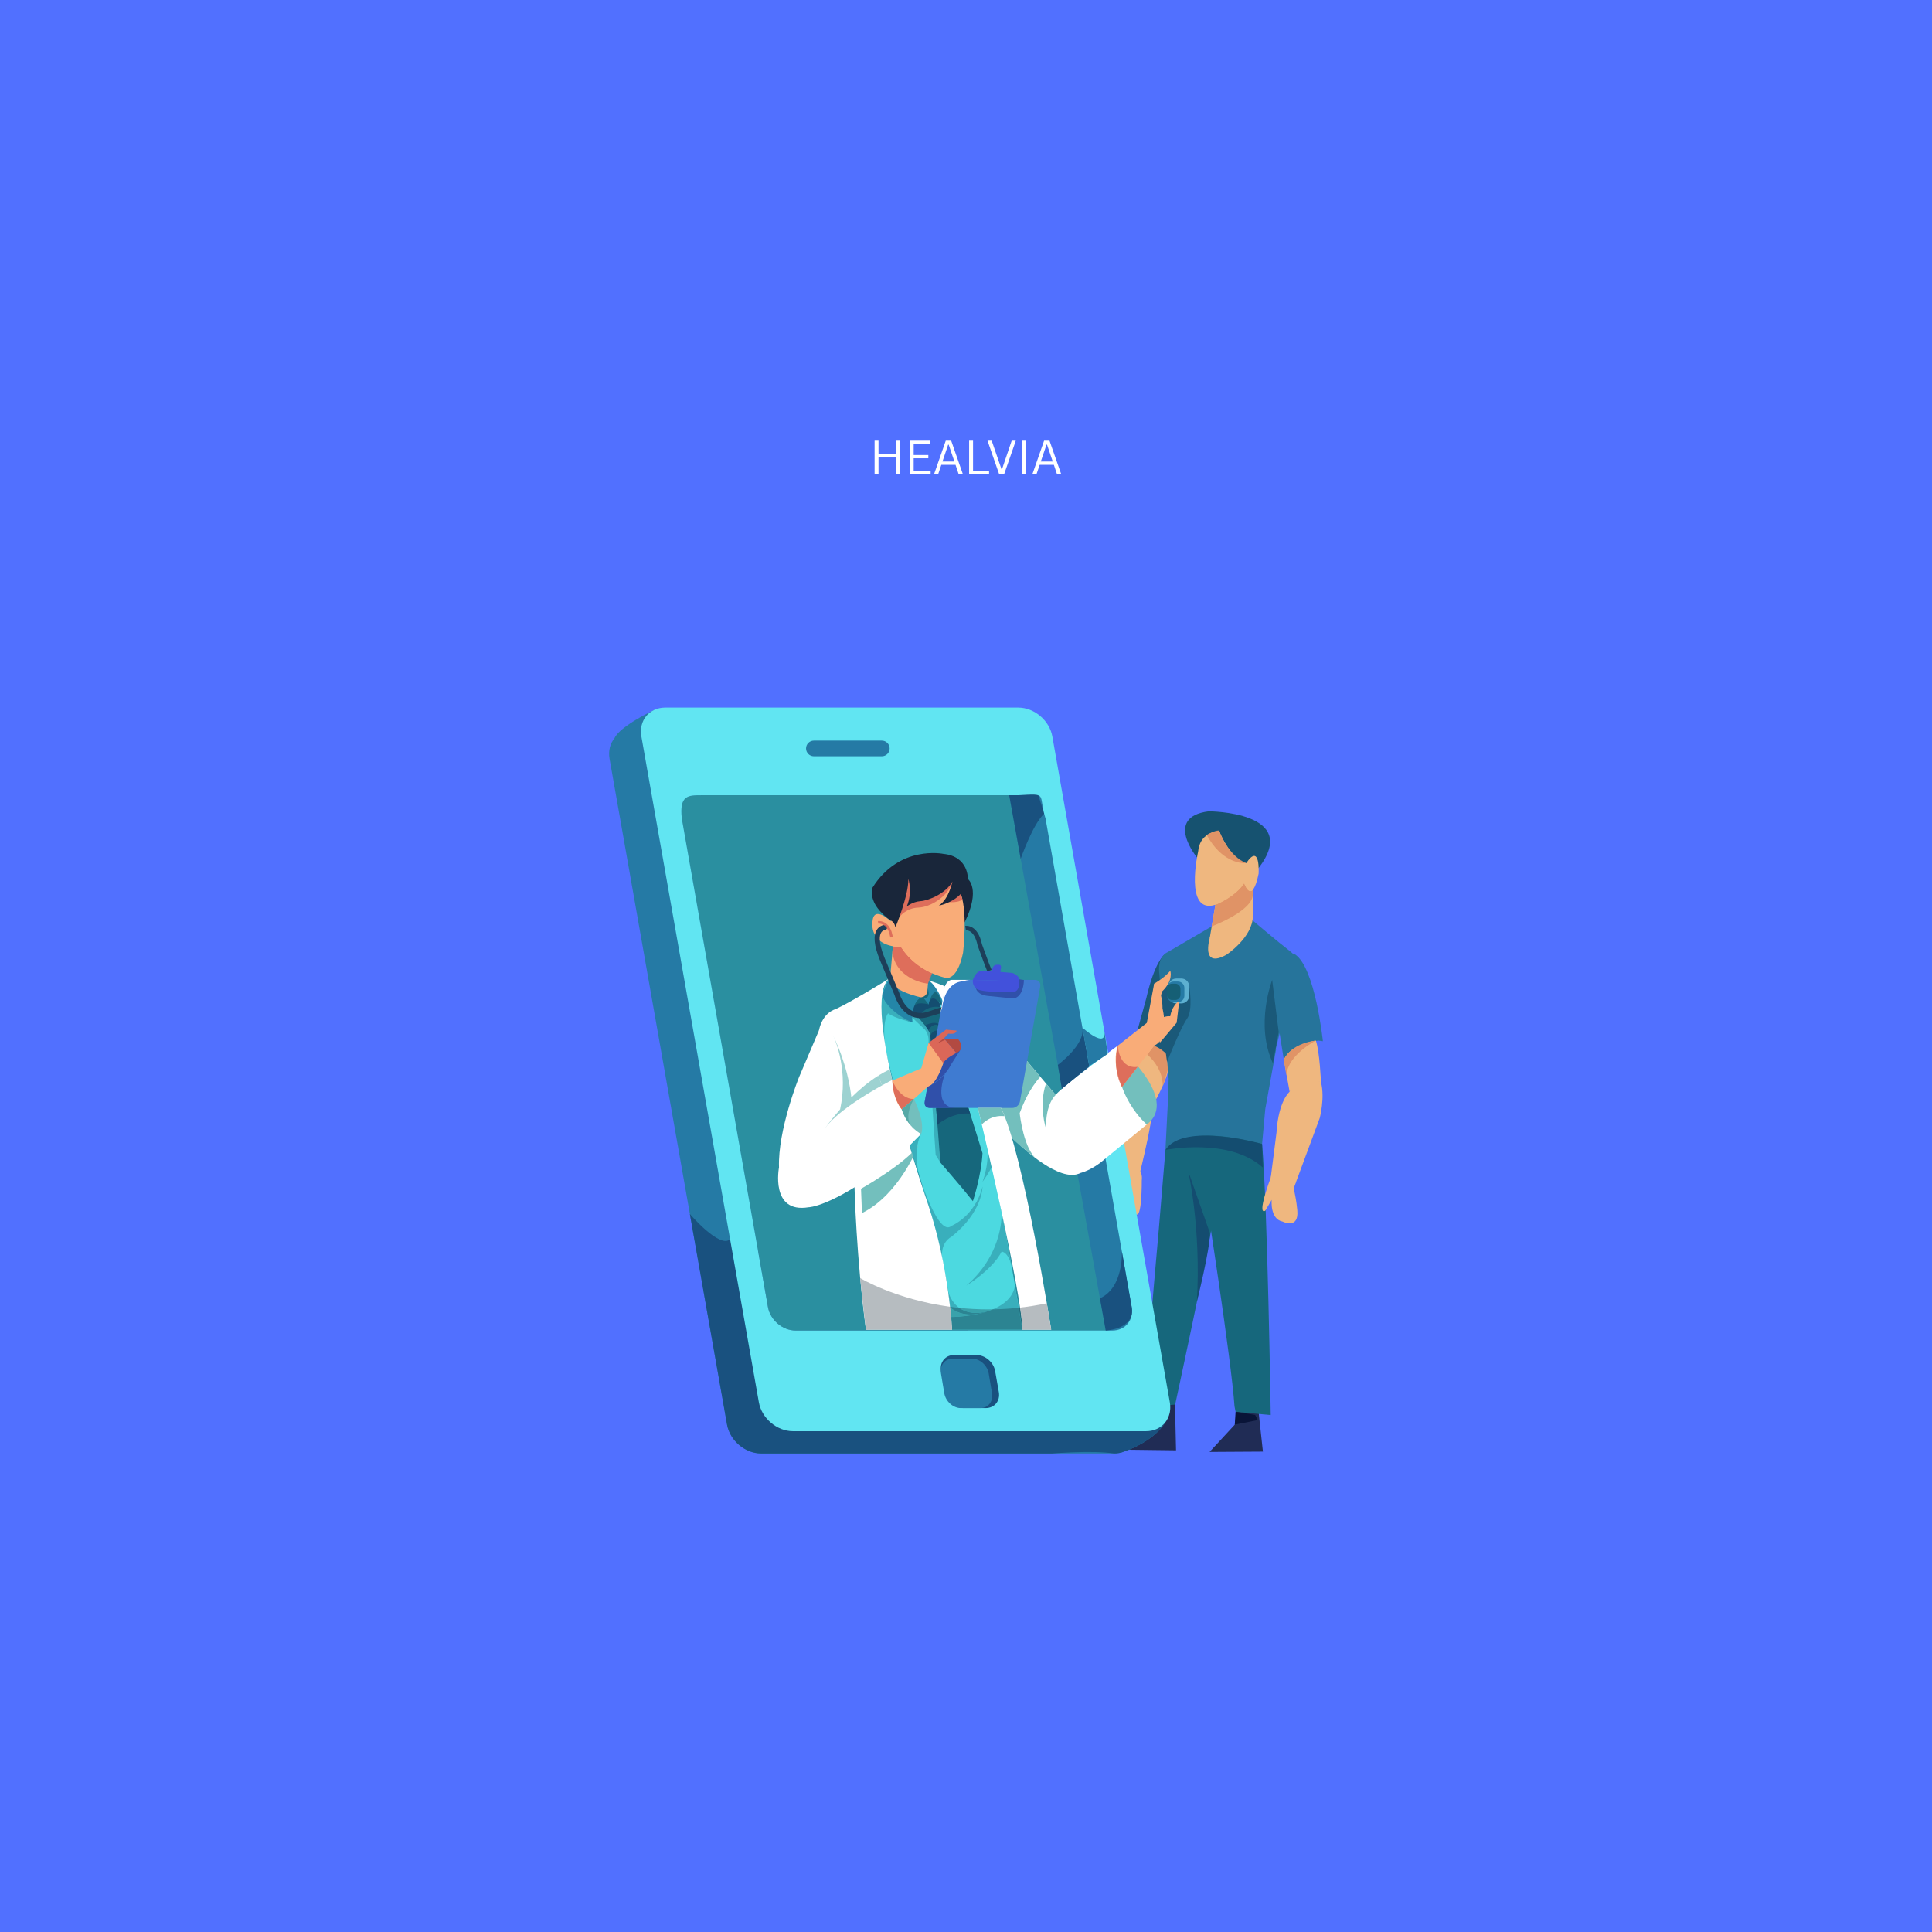 <svg xmlns="http://www.w3.org/2000/svg" xmlns:xlink="http://www.w3.org/1999/xlink" width="1080" viewBox="0 0 810 810" height="1080" preserveAspectRatio="xMidYMid meet"><defs><clipPath id="46d76ef58f"><path d="M 535.016 400.051 L 554.621 400.051 L 554.621 444.328 L 535.016 444.328 Z M 535.016 400.051 "></path></clipPath><clipPath id="0a858874d3"><path d="M 532.719 451.848 L 554.621 451.848 L 554.621 498.637 L 532.719 498.637 Z M 532.719 451.848 "></path></clipPath><clipPath id="52503d747e"><path d="M 255.371 297.496 L 490.707 297.496 L 490.707 609.375 L 255.371 609.375 Z M 255.371 297.496 "></path></clipPath><clipPath id="60caf6dd13"><path d="M 282.75 508.871 L 490.707 508.871 L 490.707 609.375 L 282.75 609.375 Z M 282.75 508.871 "></path></clipPath><clipPath id="9d916d8f1e"><path d="M 471.797 567.184 L 470.016 557.082 C 468.934 557.57 467.703 557.84 466.359 557.84 L 333.543 557.84 C 328.109 557.84 322.926 553.438 321.969 548.004 L 285.859 343.242 C 284.734 333.406 288.531 333.406 293.965 333.406 L 426.781 333.406 C 428.234 333.324 429.465 333.246 430.512 333.195 L 427.852 318.121 C 426.672 311.422 420.281 305.992 413.578 305.992 L 277.477 305.992 C 275.59 301.188 274.191 297.688 274.191 297.688 C 274.191 297.688 259.809 304.469 257.637 309.504 C 255.805 311.699 254.965 314.75 255.559 318.121 L 304.809 597.25 C 305.992 603.949 312.379 609.375 319.082 609.375 L 467.109 609.375 C 468.578 609.375 469.941 609.117 471.164 608.637 C 475 607.285 488.965 601.656 490.609 590.824 C 490.609 590.824 483.441 581.82 471.797 567.184 "></path></clipPath><clipPath id="bfec18a106"><path d="M 268 296.645 L 491 296.645 L 491 601 L 268 601 Z M 268 296.645 "></path></clipPath><clipPath id="e7b05d9ea7"><path d="M 386.137 138.445 L 423.637 138.445 L 423.637 175.945 L 386.137 175.945 Z M 386.137 138.445 "></path></clipPath></defs><g id="2fb0103bec"><rect x="0" width="810" y="0" height="810" style="fill:#ffffff;fill-opacity:1;stroke:none;"></rect><rect x="0" width="810" y="0" height="810" style="fill:#5170ff;fill-opacity:1;stroke:none;"></rect><path style=" stroke:none;fill-rule:nonzero;fill:#202c55;fill-opacity:1;" d="M 484.18 587.223 L 483.066 595.016 L 472.488 607.812 L 493.059 608.066 L 492.531 584.996 C 492.531 584.996 484.734 585.551 484.18 587.223 "></path><path style=" stroke:none;fill-rule:nonzero;fill:#202c55;fill-opacity:1;" d="M 518.805 589.5 L 517.691 597.289 L 507.113 608.742 L 529.484 608.605 L 527.16 587.273 C 527.16 587.273 519.363 587.828 518.805 589.5 "></path><path style=" stroke:none;fill-rule:nonzero;fill:#16677c;fill-opacity:1;" d="M 488.617 482.117 L 485.852 515.129 C 485.852 515.129 481.75 561.117 481.75 564.305 C 481.75 567.492 480.84 589.805 480.84 589.805 L 492.684 588.895 C 492.684 588.895 506.027 527.555 509.676 505.242 L 520.477 475.973 C 520.477 475.973 495.941 469.598 488.617 482.117 "></path><path style=" stroke:none;fill-rule:nonzero;fill:#16677c;fill-opacity:1;" d="M 505.422 500.992 C 505.422 500.992 516.207 569.598 517.574 589.633 L 518.027 591.91 L 532.758 593.273 C 532.758 593.273 531.414 505.113 529.133 479.617 C 529.133 479.617 516.832 462.312 511.363 480.984 C 505.898 499.648 505.422 500.992 505.422 500.992 "></path><path style=" stroke:none;fill-rule:nonzero;fill:#efb77f;fill-opacity:1;" d="M 475.203 438.102 L 470.391 459.883 L 482.867 464.309 C 482.867 464.309 489.711 452.242 489.711 448.219 L 489.422 442.297 C 489.422 442.297 480.816 432.809 475.203 438.102 "></path><path style=" stroke:none;fill-rule:nonzero;fill:#e19a73;fill-opacity:1;" d="M 487.5 455.457 C 487.5 455.367 487.5 455.273 487.5 455.184 C 487.594 454.969 487.688 454.754 487.781 454.539 L 487.5 455.457 M 489.051 441.906 C 488.238 441.082 486.168 439.125 483.695 437.805 L 483.344 436.719 C 485.941 438.238 488.18 440.773 489.043 441.82 L 489.051 441.906 "></path><path style=" stroke:none;fill-rule:nonzero;fill:#e09366;fill-opacity:1;" d="M 487.5 455.184 C 487.402 449.27 484.141 444.918 481 442.082 L 483.883 438.383 L 483.695 437.805 C 486.168 439.125 488.238 441.082 489.051 441.906 L 489.637 448.461 L 487.781 454.539 C 487.688 454.754 487.594 454.969 487.5 455.184 "></path><path style=" stroke:none;fill-rule:nonzero;fill:#1a5979;fill-opacity:1;" d="M 488.082 400.328 C 488.082 400.328 484.059 403.289 480.566 418.598 L 475.203 438.102 C 475.203 438.102 482.715 435.137 489.422 442.297 C 489.422 442.297 505.523 403.289 488.082 400.328 "></path><path style=" stroke:none;fill-rule:nonzero;fill:#26749b;fill-opacity:1;" d="M 508.02 388.395 L 489.422 399.254 C 489.422 399.254 485.668 400.594 485.934 407.031 L 489.961 452.086 L 531.016 455.57 C 531.016 455.57 542.824 407.301 543.359 405.422 C 543.895 403.547 544.969 401.938 540.41 398.449 C 535.844 394.965 525.109 385.848 525.109 385.848 C 525.109 385.848 509.172 383.965 508.02 388.395 "></path><path style=" stroke:none;fill-rule:nonzero;fill:#efb77f;fill-opacity:1;" d="M 509.566 379.336 L 507.152 393.461 C 507.152 393.461 519.227 394.855 525.266 383.996 L 525.266 367.906 C 525.266 367.906 503.934 352.555 509.566 379.336 "></path><path style=" stroke:none;fill-rule:nonzero;fill:#e19a73;fill-opacity:1;" d="M 508.02 388.395 L 509.566 379.336 L 508.02 388.391 C 508.02 388.391 508.02 388.391 508.02 388.395 "></path><path style=" stroke:none;fill-rule:nonzero;fill:#e09366;fill-opacity:1;" d="M 508.02 388.395 L 508.02 388.391 L 509.566 379.336 C 509.566 379.336 517.617 376.277 521.641 370.281 C 521.641 370.281 522.746 373.605 524.23 373.605 C 524.559 373.605 524.906 373.445 525.266 373.047 L 525.266 374.945 C 525.266 381.973 508.062 388.375 508.02 388.395 "></path><path style=" stroke:none;fill-rule:nonzero;fill:#165270;fill-opacity:1;" d="M 501.848 359.484 C 501.848 359.484 487.832 342.566 506.75 340.152 C 506.75 340.152 545.828 340.207 527.699 363.91 L 512.387 366.289 L 501.848 359.484 "></path><path style=" stroke:none;fill-rule:nonzero;fill:#efb77f;fill-opacity:1;" d="M 502.32 357.047 C 502.32 357.047 496.285 383.527 509.566 379.336 C 509.566 379.336 517.617 376.277 521.641 370.281 C 521.641 370.281 524.863 379.961 527.68 366.289 C 527.68 366.289 528.484 353.066 522.445 361.895 L 525.266 349.805 C 525.266 349.805 503.594 342.676 502.32 357.047 "></path><path style=" stroke:none;fill-rule:nonzero;fill:#165270;fill-opacity:1;" d="M 511.121 348.262 C 511.121 348.262 515.203 359.504 522.445 361.895 L 527.715 353.223 C 527.715 353.223 519.922 336.129 511.121 346.586 L 511.121 348.262 "></path><path style=" stroke:none;fill-rule:nonzero;fill:#ca8964;fill-opacity:1;" d="M 505.984 350.152 C 505.965 350.117 505.945 350.082 505.926 350.047 C 505.926 350.047 509.195 348.203 510.723 348.203 C 510.875 348.203 511.008 348.223 511.121 348.262 C 509.234 348.547 507.449 349.129 505.984 350.152 "></path><path style=" stroke:none;fill-rule:nonzero;fill:#e09366;fill-opacity:1;" d="M 521.938 361.914 C 519.883 361.914 511.996 361.152 505.984 350.152 C 507.449 349.129 509.234 348.547 511.121 348.262 C 511.121 348.262 512.23 351.742 514.828 355.352 C 516.711 358.105 519.277 360.848 522.445 361.895 C 522.445 361.895 522.266 361.914 521.938 361.914 "></path><path style=" stroke:none;fill-rule:nonzero;fill:#ca8964;fill-opacity:1;" d="M 522.445 361.895 C 519.277 360.848 516.711 358.105 514.828 355.352 C 516.621 357.836 519.117 360.379 522.445 361.895 "></path><path style=" stroke:none;fill-rule:nonzero;fill:#efb77f;fill-opacity:1;" d="M 507.152 393.461 C 507.152 393.461 503.379 406.227 514.109 400.328 C 514.109 400.328 525.266 393.047 525.266 383.996 C 525.266 383.996 508.246 389.277 507.152 393.461 "></path><path style=" stroke:none;fill-rule:nonzero;fill:#26749b;fill-opacity:1;" d="M 489.961 452.086 L 489.691 460.934 L 530.477 464.957 L 535.043 439.75 C 535.043 439.75 490.766 442.16 489.961 452.086 "></path><g clip-rule="nonzero" clip-path="url(#46d76ef58f)"><path style=" stroke:none;fill-rule:nonzero;fill:#26749b;fill-opacity:1;" d="M 542.824 400.059 C 542.824 400.059 533.699 409.715 535.309 425.805 L 538.262 444.309 C 538.262 444.309 542.555 437.336 552.75 436.262 L 554.629 436.531 C 554.629 436.531 551.41 405.422 542.824 400.059 "></path></g><path style=" stroke:none;fill-rule:nonzero;fill:#efb77f;fill-opacity:1;" d="M 538.262 444.309 L 540.676 457.715 C 540.676 457.715 542.555 451.281 553.824 453.691 C 553.824 453.691 553.289 440.82 551.676 436.262 C 551.676 436.262 541.211 437.605 538.262 444.309 "></path><path style=" stroke:none;fill-rule:nonzero;fill:#e19a73;fill-opacity:1;" d="M 539.332 451.012 L 538.262 444.309 L 539.367 450.457 C 539.352 450.641 539.34 450.824 539.332 451.012 "></path><path style=" stroke:none;fill-rule:nonzero;fill:#cb8c69;fill-opacity:1;" d="M 538.262 444.309 C 538.262 444.309 540.68 437.605 551.676 436.262 C 551.645 436.266 541.207 437.613 538.262 444.309 "></path><path style=" stroke:none;fill-rule:nonzero;fill:#e09366;fill-opacity:1;" d="M 539.367 450.457 L 538.262 444.309 C 541.207 437.613 551.645 436.266 551.676 436.262 C 551.676 436.262 540.121 442.164 539.367 450.457 "></path><g clip-rule="nonzero" clip-path="url(#0a858874d3)"><path style=" stroke:none;fill-rule:nonzero;fill:#efb77f;fill-opacity:1;" d="M 540.676 457.715 C 540.676 457.715 535.996 461.492 535.191 474.766 L 532.777 493.672 L 542.285 498.477 L 553.305 468.734 C 553.305 468.734 555.555 460.375 553.824 453.691 C 553.824 453.691 542.938 447.906 540.676 457.715 "></path></g><path style=" stroke:none;fill-rule:nonzero;fill:#efb77f;fill-opacity:1;" d="M 532.777 493.672 C 532.777 493.672 526.723 509.742 530.477 507.594 L 533.16 503.035 C 533.16 503.035 532.359 511.082 537.727 512.152 C 537.727 512.152 544.699 515.641 543.895 507.328 C 543.094 499.016 541.75 498.746 543.094 496.062 C 544.434 493.383 535.074 484.574 532.777 493.672 "></path><path style=" stroke:none;fill-rule:nonzero;fill:#efb77f;fill-opacity:1;" d="M 478.691 494.926 C 478.691 494.926 478.812 512.098 476.027 508.785 L 475.09 503.582 C 475.09 503.582 473.062 511.406 467.652 510.559 C 467.652 510.559 459.902 511.418 463.531 503.898 C 467.164 496.375 468.516 496.586 468.188 493.605 C 467.855 490.629 479.684 485.594 478.691 494.926 "></path><path style=" stroke:none;fill-rule:nonzero;fill:#26749b;fill-opacity:1;" d="M 489.691 460.934 L 488.617 482.117 C 488.617 482.117 495.32 470.5 529.133 479.617 L 530.477 464.957 C 530.477 464.957 502.035 418.832 489.691 460.934 "></path><path style=" stroke:none;fill-rule:nonzero;fill:#efb77f;fill-opacity:1;" d="M 470.391 459.883 C 470.391 459.883 469.891 460.348 469.211 461.383 C 467.605 463.82 464.996 469.426 465.562 479.594 L 467.574 498.094 L 476.023 499.301 C 476.023 499.301 484.074 468.328 482.867 464.309 L 470.391 459.883 "></path><path style=" stroke:none;fill-rule:nonzero;fill:#1a5979;fill-opacity:1;" d="M 536.102 432.691 L 533.367 410.836 C 533.367 410.836 526.078 429.656 533.668 445.746 L 536.102 432.691 "></path><path style=" stroke:none;fill-rule:nonzero;fill:#144d70;fill-opacity:1;" d="M 488.617 482.117 C 488.617 482.117 515.141 476.707 529.418 489.457 L 529.133 479.617 C 529.133 479.617 496.113 470.227 488.617 482.117 "></path><path style=" stroke:none;fill-rule:nonzero;fill:#144d70;fill-opacity:1;" d="M 507.266 516.953 L 498.152 491 C 498.152 491 503.621 514.676 501.797 545.637 C 501.797 545.637 507.266 524.238 507.266 516.953 "></path><path style=" stroke:none;fill-rule:nonzero;fill:#091438;fill-opacity:1;" d="M 517.691 597.289 L 527.316 595.379 L 526.234 593.223 L 518.027 591.91 L 517.691 597.289 "></path><path style=" stroke:none;fill-rule:nonzero;fill:#1a5979;fill-opacity:1;" d="M 498.57 413.512 C 498.57 413.512 500.336 423.375 497.641 427.148 C 494.941 430.922 489.277 445.211 489.277 445.211 L 487.926 434.965 L 486.309 419.871 C 486.309 419.871 487.656 412.32 488.469 412.32 L 498.57 413.512 "></path><path style=" stroke:none;fill-rule:nonzero;fill:#5db0d1;fill-opacity:1;" d="M 498.57 417.422 C 498.57 419.219 497.109 420.68 495.309 420.68 L 493.137 420.68 C 491.336 420.68 489.875 419.219 489.875 417.422 L 489.875 413.512 C 489.875 411.711 491.336 410.254 493.137 410.254 L 495.309 410.254 C 497.109 410.254 498.57 411.711 498.57 413.512 L 498.57 417.422 "></path><path style=" stroke:none;fill-rule:nonzero;fill:#257aa5;fill-opacity:1;" d="M 496.562 417.441 C 496.562 418.934 495.355 420.137 493.863 420.137 L 492.066 420.137 C 490.574 420.137 489.367 418.934 489.367 417.441 L 489.367 414.207 C 489.367 412.719 490.574 411.512 492.066 411.512 L 493.863 411.512 C 495.355 411.512 496.562 412.719 496.562 414.207 L 496.562 417.441 "></path><path style=" stroke:none;fill-rule:nonzero;fill:#165f75;fill-opacity:1;" d="M 494.914 417.105 C 494.914 418.285 493.957 419.238 492.777 419.238 L 491.352 419.238 C 490.172 419.238 489.219 418.285 489.219 417.105 L 489.219 414.543 C 489.219 413.367 490.172 412.41 491.352 412.41 L 492.777 412.41 C 493.957 412.41 494.914 413.367 494.914 414.543 L 494.914 417.105 "></path><path style=" stroke:none;fill-rule:nonzero;fill:#2a8fa0;fill-opacity:1;" d="M 268.715 329.223 L 315.438 572.516 L 474.613 570.727 L 427.527 329.223 C 427.527 329.223 269.977 309 268.715 329.223 "></path><g clip-rule="nonzero" clip-path="url(#52503d747e)"><path style=" stroke:none;fill-rule:nonzero;fill:#257aa5;fill-opacity:1;" d="M 471.797 567.184 L 470.016 557.082 C 468.934 557.57 467.703 557.84 466.359 557.84 L 333.543 557.84 C 328.109 557.84 322.926 553.438 321.969 548.004 L 285.859 343.242 C 284.734 333.406 288.531 333.406 293.965 333.406 L 426.781 333.406 C 428.234 333.324 429.465 333.246 430.512 333.195 L 427.852 318.121 C 426.672 311.422 420.281 305.992 413.578 305.992 L 277.477 305.992 C 275.59 301.188 274.191 297.688 274.191 297.688 C 274.191 297.688 259.809 304.469 257.637 309.504 C 255.805 311.699 254.965 314.75 255.559 318.121 L 304.809 597.25 C 305.992 603.949 312.379 609.375 319.082 609.375 L 467.109 609.375 C 468.578 609.375 469.941 609.117 471.164 608.637 C 475 607.285 488.965 601.656 490.609 590.824 C 490.609 590.824 483.441 581.82 471.797 567.184 "></path></g><g clip-rule="nonzero" clip-path="url(#60caf6dd13)"><g clip-rule="nonzero" clip-path="url(#9d916d8f1e)"><path style=" stroke:none;fill-rule:nonzero;fill:#19517f;fill-opacity:1;" d="M 289.234 508.98 C 289.234 508.98 301.883 523.734 306.09 519.523 L 490.238 590.359 C 490.238 590.359 502.512 614.469 467.109 609.375 C 431.703 604.285 289.234 632.598 289.234 632.598 L 282.773 557.84 L 289.234 508.98 "></path></g></g><path style=" stroke:none;fill-rule:nonzero;fill:#257aa5;fill-opacity:1;" d="M 423.117 333.406 L 463.586 557.84 L 476.535 568.082 C 476.535 568.082 477.613 533.684 476.535 531.523 C 475.453 529.367 439.305 320.695 439.305 320.695 C 439.305 320.695 418.262 306.473 423.117 333.406 "></path><path style=" stroke:none;fill-rule:nonzero;fill:#19517f;fill-opacity:1;" d="M 427.926 360.066 C 427.926 360.066 433.023 345.453 437.781 341.16 L 432.855 325.547 C 432.855 325.547 420.922 321.223 423.117 333.406 L 427.926 360.066 "></path><g clip-rule="nonzero" clip-path="url(#bfec18a106)"><path style=" stroke:none;fill-rule:nonzero;fill:#61e5f2;fill-opacity:1;" d="M 466.359 557.84 L 333.543 557.84 C 328.109 557.84 322.926 553.438 321.969 548.004 L 285.859 343.242 C 284.734 333.406 288.531 333.406 293.965 333.406 L 426.781 333.406 C 439.672 332.664 435.121 332.676 438.359 343.242 L 474.465 548.004 C 475.426 553.438 471.797 557.84 466.359 557.84 Z M 490.449 587.918 L 441.199 308.785 C 440.02 302.086 433.629 296.66 426.926 296.66 L 278.898 296.66 C 272.199 296.66 267.723 302.086 268.906 308.785 L 318.156 587.918 C 319.34 594.613 325.727 600.043 332.43 600.043 L 480.457 600.043 C 487.156 600.043 491.629 594.613 490.449 587.918 "></path></g><path style=" stroke:none;fill-rule:nonzero;fill:#19517f;fill-opacity:1;" d="M 418.766 583.645 C 419.422 587.352 416.945 590.359 413.234 590.359 L 403.996 590.359 C 400.285 590.359 396.746 587.352 396.09 583.645 L 394.531 574.793 C 393.875 571.086 396.352 568.082 400.062 568.082 L 409.305 568.082 C 413.012 568.082 416.551 571.086 417.207 574.793 L 418.766 583.645 "></path><path style=" stroke:none;fill-rule:nonzero;fill:#257aa5;fill-opacity:1;" d="M 415.906 584.113 C 416.484 587.562 414.297 590.359 411.023 590.359 L 402.871 590.359 C 399.594 590.359 396.473 587.562 395.895 584.113 L 394.516 575.875 C 393.941 572.422 396.125 569.625 399.402 569.625 L 407.555 569.625 C 410.828 569.625 413.949 572.422 414.527 575.875 L 415.906 584.113 "></path><path style=" stroke:none;fill-rule:nonzero;fill:#257aa5;fill-opacity:1;" d="M 372.988 313.789 C 372.988 315.602 371.52 317.07 369.707 317.07 L 341.223 317.07 C 339.406 317.07 337.938 315.602 337.938 313.789 C 337.938 311.977 339.406 310.508 341.223 310.508 L 369.707 310.508 C 371.52 310.508 372.988 311.977 372.988 313.789 "></path><path style=" stroke:none;fill-rule:nonzero;fill:#19517f;fill-opacity:1;" d="M 470.367 524.746 C 470.367 524.746 471.121 539.863 461.148 544.32 L 463.586 557.84 C 463.586 557.84 476.105 557.297 474.465 548.004 L 470.367 524.746 "></path><path style=" stroke:none;fill-rule:nonzero;fill:#73bfbd;fill-opacity:1;" d="M 468.66 438.383 C 468.66 438.383 494.941 460.762 480.801 471.438 C 480.801 471.438 461.266 463.902 468.66 438.383 "></path><path style=" stroke:none;fill-rule:nonzero;fill:#ffffff;fill-opacity:1;" d="M 430.598 444.859 L 442.605 459.059 C 442.605 459.059 430.199 460.676 430.598 482.688 L 424.219 477.004 L 419.676 464.508 C 419.676 464.508 427.219 440.859 430.598 444.859 "></path><path style=" stroke:none;fill-rule:nonzero;fill:#ffffff;fill-opacity:1;" d="M 430.598 482.688 L 442.605 489.852 C 442.605 489.852 448.836 496.727 461.379 487.426 L 480.801 471.438 C 480.801 471.438 465.828 458.891 468.66 438.383 C 468.66 438.383 444.875 455.762 442.605 459.059 C 442.605 459.059 425.312 456.516 430.598 482.688 "></path><path style=" stroke:none;fill-rule:nonzero;fill:#73bfbd;fill-opacity:1;" d="M 424.375 477.531 C 424.375 477.531 427.582 460.648 436.172 451.449 L 430.598 444.855 L 419.676 464.508 L 424.375 477.531 "></path><path style=" stroke:none;fill-rule:nonzero;fill:#4cd9e0;fill-opacity:1;" d="M 373.281 409.75 C 373.281 409.75 367.609 415.133 369.586 430.953 C 371.566 446.77 387.84 500.871 387.84 500.871 C 387.84 500.871 398.633 534.57 399.172 557.484 L 428.602 557.484 C 428.602 557.484 417.051 483.652 407.891 457.906 C 407.891 457.906 401.648 427.484 397.254 417.98 C 397.254 417.98 376.258 397.355 373.281 409.75 "></path><path style=" stroke:none;fill-rule:nonzero;fill:#39afbc;fill-opacity:1;" d="M 382.469 426.641 L 387.836 431.73 C 387.836 431.73 389.461 433.598 389.324 436.621 C 389.191 439.641 392.281 484.215 392.281 484.215 L 394.273 487.426 C 394.273 487.426 398.52 441.305 392.652 432.797 C 386.789 424.289 381.008 416.52 382.043 426.641 L 382.469 426.641 "></path><path style=" stroke:none;fill-rule:nonzero;fill:#16677c;fill-opacity:1;" d="M 382.73 423.828 L 389.324 431.73 C 389.324 431.73 391.203 429.754 395.234 431.012 C 395.234 431.012 394.859 421.98 393.375 419.398 C 393.375 419.398 383.289 411.066 382.73 423.828 "></path><path style=" stroke:none;fill-rule:nonzero;fill:#144d70;fill-opacity:1;" d="M 385.082 426.641 C 385.082 426.641 387.309 421.172 394.273 422.227 C 394.273 422.227 394.098 421.016 393.734 420.207 C 393.375 419.398 384.988 408.379 382.547 423.695 L 385.082 426.641 "></path><path style=" stroke:none;fill-rule:nonzero;fill:#2486a8;fill-opacity:1;" d="M 387.949 417.984 C 387.949 417.984 392.641 415.164 395.199 423.078 C 395.199 423.078 396.055 415.492 389.477 411.391 C 389.477 411.391 383.828 410.887 387.949 417.984 "></path><path style=" stroke:none;fill-rule:nonzero;fill:#19263a;fill-opacity:1;" d="M 405.781 368.512 C 405.781 368.512 411.32 372.684 404.438 386.703 C 404.438 386.703 399.152 378.98 402.141 371.879 C 405.125 364.777 402.141 371.07 402.141 371.07 L 405.781 368.512 "></path><path style=" stroke:none;fill-rule:nonzero;fill:#f9ac78;fill-opacity:1;" d="M 374.348 396.723 L 373.004 412.32 C 373.004 412.32 378.668 420.406 389.191 417.711 C 389.191 417.711 387.84 411.293 391.078 407.492 C 391.078 407.492 375.418 384.266 374.348 396.723 "></path><path style=" stroke:none;fill-rule:nonzero;fill:#c96b5f;fill-opacity:1;" d="M 389.48 411.371 C 389.414 411.32 389.348 411.273 389.277 411.223 C 389.547 410.102 389.984 408.98 390.688 407.996 C 390.738 408.02 390.793 408.043 390.844 408.066 L 389.48 411.371 "></path><path style=" stroke:none;fill-rule:nonzero;fill:#cc7366;fill-opacity:1;" d="M 389.477 411.391 C 389.477 411.391 389.387 411.383 389.242 411.383 C 389.254 411.328 389.266 411.277 389.277 411.223 C 389.348 411.273 389.414 411.32 389.48 411.371 L 389.477 411.391 "></path><path style=" stroke:none;fill-rule:nonzero;fill:#c86a60;fill-opacity:1;" d="M 389.059 412.406 C 389.105 412.066 389.164 411.727 389.242 411.383 C 389.387 411.383 389.477 411.391 389.477 411.391 L 389.059 412.406 "></path><path style=" stroke:none;fill-rule:nonzero;fill:#c96b5f;fill-opacity:1;" d="M 374.117 399.383 L 374.348 396.723 L 374.117 399.383 "></path><path style=" stroke:none;fill-rule:nonzero;fill:#de6e5b;fill-opacity:1;" d="M 389.059 412.406 C 389.023 412.402 376.039 411.23 374.117 399.383 L 374.348 396.723 C 375.367 396.918 376.508 397.047 377.785 397.094 C 380.203 400.84 384.195 405.094 390.688 407.996 C 389.984 408.98 389.547 410.102 389.277 411.223 C 389.266 411.277 389.254 411.328 389.242 411.383 C 389.164 411.727 389.105 412.066 389.059 412.406 "></path><path style=" stroke:none;fill-rule:nonzero;fill:#f9ac78;fill-opacity:1;" d="M 402.141 373.137 C 402.141 373.137 394.227 359.477 380.02 366.484 C 380.02 366.484 370.441 372.391 373.543 386.301 C 373.543 386.297 366.352 379.332 365.809 386.301 C 365.809 386.301 363.859 396.602 377.785 397.094 C 380.844 401.832 386.422 407.379 396.383 409.984 C 396.383 409.984 401.242 411.602 403.758 399.469 C 403.758 399.469 406.098 380.688 402.141 373.137 "></path><path style=" stroke:none;fill-rule:nonzero;fill:#2486a8;fill-opacity:1;" d="M 369.832 417.547 C 369.832 417.547 372.59 425.98 382.598 428.676 C 382.598 428.676 381.391 421.137 386.324 418.203 C 386.324 418.203 372.746 415.344 373.199 410.055 C 373.199 410.055 371.699 411.09 369.832 417.547 "></path><path style=" stroke:none;fill-rule:nonzero;fill:#16677c;fill-opacity:1;" d="M 386.324 418.203 C 386.324 418.203 388.246 417.711 389.324 421.082 C 389.324 421.082 383.754 419.516 383.156 422.258 C 383.156 422.258 384.129 418.965 386.324 418.203 "></path><path style=" stroke:none;fill-rule:nonzero;fill:#2486a8;fill-opacity:1;" d="M 389.324 421.082 C 389.324 421.082 389.969 416.387 392.211 418.262 L 389.191 417.711 C 389.191 417.711 388.988 418.574 387.121 418.262 C 387.121 418.262 389.191 420.273 389.324 421.082 "></path><path style=" stroke:none;fill-rule:nonzero;fill:#2486a8;fill-opacity:1;" d="M 387.121 418.262 C 387.121 418.262 389.312 418.387 388.914 414.883 L 393.023 418.984 C 393.023 418.984 390 415.691 389.324 421.082 L 387.121 418.262 "></path><path style=" stroke:none;fill-rule:nonzero;fill:#16677c;fill-opacity:1;" d="M 389.324 421.082 C 389.324 421.082 392.105 408.949 395.234 422.227 C 395.234 422.227 390.809 414.883 389.324 421.082 "></path><path style=" stroke:none;fill-rule:nonzero;fill:#16677c;fill-opacity:1;" d="M 386.324 418.203 C 386.324 418.203 389.316 417.578 388.918 414.207 C 388.918 414.207 390.922 419.5 386.324 418.203 "></path><path style=" stroke:none;fill-rule:nonzero;fill:#144d70;fill-opacity:1;" d="M 387.836 429.945 C 387.836 429.945 393.004 426.879 395.234 431.012 C 395.234 431.012 390.859 428.469 389.668 432.797 C 389.668 432.797 388.688 430.969 387.836 429.945 "></path><path style=" stroke:none;fill-rule:nonzero;fill:#16677c;fill-opacity:1;" d="M 389.324 431.73 L 390.07 434.07 C 390.07 434.07 391.773 431.672 395.234 432.898 L 395.234 431.012 C 395.234 431.012 392.16 427.418 389.324 431.73 "></path><path style=" stroke:none;fill-rule:nonzero;fill:#16677c;fill-opacity:1;" d="M 390.07 434.07 L 394.273 487.426 C 394.273 487.426 403.766 498.344 407.891 503.602 C 407.891 503.602 411.418 492.902 411.918 483.492 C 411.918 483.492 396.961 434.609 395.234 432.898 C 395.234 432.898 392.391 431.012 390.07 434.07 "></path><path style=" stroke:none;fill-rule:nonzero;fill:#144d70;fill-opacity:1;" d="M 395.234 432.898 C 395.234 432.898 390.262 436.461 390.922 444.859 L 390.07 434.07 C 390.07 434.07 391.414 430.445 395.234 432.898 "></path><path style=" stroke:none;fill-rule:nonzero;fill:#39afbc;fill-opacity:1;" d="M 382.043 428.516 C 382.043 428.516 375.449 427.027 372.328 424.855 C 372.328 424.855 368.285 429.344 373.004 447.453 C 377.727 465.559 373.004 448.176 373.004 448.176 C 373.004 448.176 367.07 428.703 369.832 417.547 C 369.832 417.547 372.059 423.82 382.043 428.516 "></path><path style=" stroke:none;fill-rule:nonzero;fill:#39afbc;fill-opacity:1;" d="M 386.238 495.48 C 386.238 495.48 393.688 518.543 398.887 513.961 C 398.887 513.961 408.703 510.074 411.918 497.516 C 411.918 497.516 412.086 508.027 398.887 518.543 C 398.887 518.543 393.625 520.836 395.234 528.961 L 386.238 495.48 "></path><path style=" stroke:none;fill-rule:nonzero;fill:#39afbc;fill-opacity:1;" d="M 419.902 507.984 C 419.902 507.984 421.293 525.016 405.109 539.035 C 405.109 539.035 416.141 532.293 419.934 524.746 C 419.934 524.746 423.062 524.672 424.379 532.273 L 419.902 507.984 "></path><path style=" stroke:none;fill-rule:nonzero;fill:#39afbc;fill-opacity:1;" d="M 411.918 495.48 C 411.918 495.48 415.672 486.309 413.285 477.004 L 415.992 488.867 C 415.992 488.867 414.68 491.688 411.918 495.48 "></path><path style=" stroke:none;fill-rule:nonzero;fill:#39afbc;fill-opacity:1;" d="M 398.887 552.156 C 398.887 552.156 423.332 552.246 425.551 539.035 L 428.602 557.484 L 399.172 557.484 L 398.887 552.156 "></path><path style=" stroke:none;fill-rule:nonzero;fill:#39afbc;fill-opacity:1;" d="M 397.621 541.703 C 397.621 541.703 400.348 553.156 413.742 549.871 C 413.742 549.871 404.945 553.531 398.508 548.258 L 397.621 541.703 "></path><path style=" stroke:none;fill-rule:nonzero;fill:#ffffff;fill-opacity:1;" d="M 373.199 410.055 C 373.199 410.055 357.355 419.82 350.344 423.078 C 350.344 423.078 344.949 424.273 343.328 432.047 C 343.328 432.047 361.168 440.113 358.266 497.941 C 358.266 497.941 359.004 527.258 363.051 557.484 L 399.172 557.484 C 399.172 557.484 397.922 531.086 388.984 504.605 C 388.984 504.605 359.473 418.82 373.199 410.055 "></path><path style=" stroke:none;fill-rule:nonzero;fill:#ffffff;fill-opacity:1;" d="M 343.328 432.047 L 334.965 451.684 C 334.965 451.684 326.062 473.789 326.602 489.426 C 326.602 489.426 322.824 508.836 339.012 506.145 C 339.012 506.145 348.184 506.145 371.25 488.887 L 377.051 483.77 C 377.051 483.77 365.988 471.902 371.25 458.691 C 371.25 458.691 354.93 412.949 343.328 432.047 "></path><path style=" stroke:none;fill-rule:nonzero;fill:#73bfbd;fill-opacity:1;" d="M 360.984 498.395 C 360.984 498.395 379.359 488.074 385.023 480.25 C 385.023 480.25 377.262 500.734 361.383 508.598 L 360.984 498.395 "></path><path style=" stroke:none;fill-rule:nonzero;fill:#ffffff;fill-opacity:1;" d="M 374.117 453.02 C 374.117 453.02 376.816 468.938 386.238 475.406 C 386.238 475.406 378.496 483.391 375.57 485.602 C 375.57 485.602 360.66 469.453 374.117 453.02 "></path><path style=" stroke:none;fill-rule:nonzero;fill:#95acad;fill-opacity:1;" d="M 346.066 427.043 C 345.762 426.77 345.586 426.641 345.586 426.641 C 345.75 426.773 345.906 426.91 346.066 427.043 "></path><path style=" stroke:none;fill-rule:nonzero;fill:#f9ac78;fill-opacity:1;" d="M 374.117 453.02 L 386.238 447.906 C 386.238 447.906 385.613 452.016 388.84 455.691 C 388.84 455.691 381.715 462.152 378.078 465.098 C 378.078 465.098 374.512 461.543 374.117 453.02 "></path><path style=" stroke:none;fill-rule:nonzero;fill:#df7669;fill-opacity:1;" d="M 374.844 458.262 C 374.453 456.75 374.172 454.996 374.117 453.02 C 374.211 455.039 374.48 456.781 374.844 458.262 "></path><path style=" stroke:none;fill-rule:nonzero;fill:#de6e5b;fill-opacity:1;" d="M 378.078 465.098 C 378.078 465.098 375.988 462.715 374.844 458.262 C 374.48 456.781 374.211 455.039 374.117 453.02 C 374.117 453.02 377.082 460.766 383.047 460.766 C 383.082 460.766 383.117 460.766 383.156 460.762 L 378.078 465.098 "></path><path style=" stroke:none;fill-rule:nonzero;fill:#73bfbd;fill-opacity:1;" d="M 383.156 460.762 C 383.156 460.762 387.965 470.016 386.238 475.406 C 386.238 475.406 380.637 472.938 378.078 465.098 L 383.156 460.762 "></path><path style=" stroke:none;fill-rule:nonzero;fill:#4bb1b1;fill-opacity:1;" d="M 378.086 465.117 C 378.086 465.117 378.082 465.113 378.082 465.113 C 378.082 465.109 378.078 465.102 378.078 465.098 C 378.082 465.102 378.082 465.109 378.086 465.117 "></path><path style=" stroke:none;fill-rule:nonzero;fill:#81bdba;fill-opacity:1;" d="M 379.555 468.555 C 378.992 467.547 378.434 466.355 378.082 465.113 C 378.082 465.113 378.086 465.117 378.086 465.117 C 378.508 466.406 379.008 467.547 379.555 468.555 "></path><path style=" stroke:none;fill-rule:nonzero;fill:#56a9a6;fill-opacity:1;" d="M 381.477 471.438 C 381.477 471.438 380.508 470.262 379.555 468.555 C 379.008 467.547 378.508 466.406 378.086 465.117 C 378.082 465.109 378.082 465.102 378.078 465.098 L 383.156 460.762 C 383.156 460.762 379.34 466.57 381.477 471.438 "></path><path style=" stroke:none;fill-rule:nonzero;fill:#9dd2d1;fill-opacity:1;" d="M 349.41 434.379 C 349.363 434.277 349.312 434.172 349.266 434.07 C 349.266 434.07 349.316 434.176 349.41 434.379 "></path><path style=" stroke:none;fill-rule:nonzero;fill:#5db1b4;fill-opacity:1;" d="M 374.062 452.777 C 373.895 452.047 373.73 451.316 373.57 450.59 L 374.117 452.75 C 374.117 452.75 374.098 452.758 374.062 452.777 "></path><path style=" stroke:none;fill-rule:nonzero;fill:#9dd2d1;fill-opacity:1;" d="M 369.844 455.031 C 369.383 453.883 368.816 452.516 368.16 451.016 C 369.73 450.023 371.352 449.125 373.004 448.355 L 373.57 450.59 C 373.73 451.316 373.895 452.047 374.062 452.777 C 373.75 452.934 372.152 453.75 369.844 455.031 "></path><path style=" stroke:none;fill-rule:nonzero;fill:#9dd2d1;fill-opacity:1;" d="M 345.824 473.16 C 345.824 473.16 348.23 469.629 352.227 465.098 C 355.668 449.066 350.375 436.484 349.41 434.379 C 354.902 445.973 356.477 455.586 356.926 460.121 C 360.191 456.906 364.012 453.637 368.16 451.016 C 368.816 452.516 369.383 453.883 369.844 455.031 C 366.508 456.883 361.688 459.703 357.109 462.926 L 357.098 462.93 C 352.535 466.137 348.211 469.738 345.824 473.16 "></path><path style=" stroke:none;fill-rule:nonzero;fill:#39afbc;fill-opacity:1;" d="M 386.238 475.406 C 386.238 475.406 382.367 480.816 385.645 494.422 L 381.477 480.191 L 386.238 475.406 "></path><path style=" stroke:none;fill-rule:nonzero;fill:#3f7bd1;fill-opacity:1;" d="M 427.609 461.812 C 427.344 463.301 425.926 464.508 424.434 464.508 L 389.926 464.508 C 388.438 464.508 387.441 463.301 387.703 461.812 L 396.227 413.512 C 396.488 412.023 397.91 410.816 399.402 410.816 L 433.906 410.816 C 435.398 410.816 436.395 412.023 436.129 413.512 L 427.609 461.812 "></path><path style=" stroke:none;fill-rule:nonzero;fill:#144d70;fill-opacity:1;" d="M 393.023 471.535 C 393.023 471.535 398.984 466.195 406.766 466.891 L 406.02 464.508 L 392.469 464.508 L 393.023 471.535 "></path><path style=" stroke:none;fill-rule:nonzero;fill:#3050aa;fill-opacity:1;" d="M 390.43 454.852 C 390.43 454.852 396.262 451.484 398.629 446.461 L 402.609 440.203 C 402.609 440.203 394.328 435.629 390.43 454.852 "></path><path style=" stroke:none;fill-rule:nonzero;fill:#db6758;fill-opacity:1;" d="M 389.324 437.23 L 396.566 431.73 C 396.566 431.73 397.969 431.555 397.609 433.367 L 395.758 435.328 L 400.996 441.438 C 400.996 441.438 396.203 443.773 395.484 445.75 C 395.484 445.75 388.578 440.391 389.324 437.23 "></path><path style=" stroke:none;fill-rule:nonzero;fill:#db6758;fill-opacity:1;" d="M 396.914 431.727 L 400.996 432.055 C 400.996 432.055 401.273 434.016 396.961 433.27 C 396.961 433.27 395.41 432.266 396.914 431.727 "></path><path style=" stroke:none;fill-rule:nonzero;fill:#b24a42;fill-opacity:1;" d="M 395.758 435.328 L 392.652 437.664 L 396.258 435.91 Z M 395.758 435.328 "></path><path style=" stroke:none;fill-rule:nonzero;fill:#b24a42;fill-opacity:1;" d="M 395.758 435.328 C 395.758 435.328 400.34 436.055 401.422 435.328 C 401.422 435.328 405.426 439.371 400.996 441.438 L 395.758 435.328 "></path><path style=" stroke:none;fill-rule:nonzero;fill:#f9ac78;fill-opacity:1;" d="M 386.238 447.906 L 389.324 437.23 L 395.484 445.75 C 395.484 445.75 392.625 454.852 388.84 455.691 C 388.84 455.691 383.289 454.559 386.238 447.906 "></path><path style=" stroke:none;fill-rule:nonzero;fill:#ffffff;fill-opacity:1;" d="M 428.602 557.484 L 440.719 557.484 C 440.719 557.484 429.117 483.539 419.676 464.508 L 410 464.508 C 410 464.508 428.625 542.508 428.602 557.484 "></path><path style=" stroke:none;fill-rule:nonzero;fill:#ffffff;fill-opacity:1;" d="M 389.324 411.039 C 389.324 411.039 393.012 412.188 396.227 413.512 L 395.234 419.598 C 395.234 419.598 392.34 412.812 389.324 411.039 "></path><path style=" stroke:none;fill-rule:nonzero;fill:#73bfbd;fill-opacity:1;" d="M 411.633 471.438 C 411.633 471.438 415.141 467.258 421.188 467.961 L 419.676 464.508 L 410 464.508 L 411.633 471.438 "></path><path style=" stroke:none;fill-rule:nonzero;fill:#ffffff;fill-opacity:1;" d="M 427.926 480.305 C 427.926 480.305 444.316 496.195 452.848 491.812 C 452.848 491.812 440.488 474.684 427.926 480.305 "></path><path style=" stroke:none;fill-rule:nonzero;fill:#3050aa;fill-opacity:1;" d="M 396.258 449.992 C 396.258 449.992 390.414 464.508 400.996 464.508 L 390.414 464.508 C 390.414 464.508 387.152 464.957 387.703 461.812 L 388.84 455.691 C 388.84 455.691 393.887 453.527 396.258 449.992 "></path><path style=" stroke:none;fill-rule:nonzero;fill:#73bfbd;fill-opacity:1;" d="M 442.605 459.059 C 442.605 459.059 438.289 462.555 438.559 473.16 C 438.559 473.16 435.297 463.84 438.547 454.258 L 442.605 459.059 "></path><path style=" stroke:none;fill-rule:nonzero;fill:#4251db;fill-opacity:1;" d="M 407.891 410.816 C 407.891 410.816 409.016 406.93 411.918 406.93 L 415.992 406.93 C 415.992 406.93 415.898 404.23 418.328 404.5 C 418.328 404.5 419.945 404.105 419.676 405.785 C 419.406 407.469 419.406 407.469 419.406 407.469 L 424.379 407.906 C 424.379 407.906 427.633 408.828 427.43 411.383 L 407.891 410.816 "></path><path style=" stroke:none;fill-rule:nonzero;fill:#4251db;fill-opacity:1;" d="M 407.891 410.816 C 407.891 410.816 406.887 415.395 413.957 416.012 L 424.379 416.727 C 424.379 416.727 428.172 416.105 427.43 411.383 L 407.891 410.816 "></path><path style=" stroke:none;fill-rule:nonzero;fill:#f9ac78;fill-opacity:1;" d="M 468.66 438.383 L 480.801 428.852 L 483.883 438.383 L 470.414 455.691 C 470.414 455.691 465.852 446.379 468.66 438.383 "></path><path style=" stroke:none;fill-rule:nonzero;fill:#d07062;fill-opacity:1;" d="M 470.414 455.691 C 470.414 455.691 470.414 455.691 470.414 455.688 C 470.414 455.688 470.41 455.684 470.41 455.684 C 470.414 455.691 470.414 455.691 470.414 455.691 L 476.953 447.289 L 470.414 455.691 "></path><path style=" stroke:none;fill-rule:nonzero;fill:#df7669;fill-opacity:1;" d="M 470.414 455.688 C 470.332 455.559 468.422 452.402 467.961 447.211 C 468.574 451.836 470.316 455.484 470.41 455.684 C 470.41 455.684 470.414 455.688 470.414 455.688 "></path><path style=" stroke:none;fill-rule:nonzero;fill:#de6e5b;fill-opacity:1;" d="M 470.414 455.691 C 470.414 455.691 470.414 455.691 470.41 455.684 C 470.316 455.484 468.574 451.836 467.961 447.211 C 467.734 444.703 467.848 441.727 468.66 438.383 C 468.66 438.383 468.922 447.359 475.852 447.359 C 476.203 447.359 476.57 447.336 476.953 447.289 L 470.414 455.691 "></path><path style=" stroke:none;fill-rule:nonzero;fill:#226e7e;fill-opacity:1;" d="M 440.719 557.484 L 363.051 557.484 L 428.602 557.484 C 428.602 557.473 428.055 553.992 427.109 548.281 C 427.297 548.262 427.484 548.242 427.668 548.219 C 428.262 552.238 428.605 555.445 428.602 557.484 L 440.719 557.484 "></path><path style=" stroke:none;fill-rule:nonzero;fill:#39a2ab;fill-opacity:1;" d="M 428.602 557.484 L 427.078 548.285 C 427.09 548.285 427.098 548.285 427.109 548.281 C 428.055 553.992 428.602 557.473 428.602 557.484 "></path><path style=" stroke:none;fill-rule:nonzero;fill:#226e7e;fill-opacity:1;" d="M 399.156 557.156 C 399.094 556.133 398.879 552.785 398.32 547.883 C 398.367 547.887 398.414 547.895 398.457 547.898 L 398.508 548.258 C 398.508 548.258 398.508 548.258 398.508 548.262 C 398.656 549.574 398.781 550.875 398.887 552.156 L 399.156 557.156 "></path><path style=" stroke:none;fill-rule:nonzero;fill:#39a2ab;fill-opacity:1;" d="M 398.898 552.156 C 398.891 552.156 398.887 552.156 398.887 552.156 C 398.781 550.875 398.656 549.574 398.508 548.262 C 401.203 550.465 404.309 551.109 407.012 551.109 C 408.219 551.109 409.348 550.98 410.32 550.805 C 404.504 552.137 399.191 552.156 398.898 552.156 M 409.188 550.461 C 406.152 550.461 403.875 549.562 402.18 548.344 C 406.039 548.742 410.105 548.973 414.359 548.973 C 414.977 548.973 415.594 548.969 416.219 548.957 C 415.41 549.297 414.578 549.602 413.738 549.871 C 413.742 549.871 413.742 549.871 413.742 549.871 C 412.062 550.281 410.551 550.461 409.188 550.461 "></path><path style=" stroke:none;fill-rule:nonzero;fill:#226e7e;fill-opacity:1;" d="M 360.672 536.25 C 360.66 536.152 360.652 536.059 360.645 535.969 C 360.652 536.062 360.66 536.156 360.672 536.25 "></path><path style=" stroke:none;fill-rule:nonzero;fill:#2c8492;fill-opacity:1;" d="M 428.602 557.484 L 399.172 557.484 C 399.172 557.484 399.168 557.371 399.156 557.156 L 398.887 552.156 C 398.887 552.156 398.891 552.156 398.898 552.156 C 399.191 552.156 404.504 552.137 410.32 550.805 C 412.312 550.449 413.664 549.902 413.738 549.871 C 414.578 549.602 415.41 549.297 416.219 548.957 C 419.723 548.902 423.348 548.691 427.078 548.285 L 428.602 557.484 "></path><path style=" stroke:none;fill-rule:nonzero;fill:#2c8492;fill-opacity:1;" d="M 407.012 551.109 C 404.309 551.109 401.203 550.465 398.508 548.262 C 398.508 548.258 398.508 548.258 398.508 548.258 L 398.457 547.898 C 399.676 548.066 400.918 548.215 402.18 548.344 C 403.875 549.562 406.152 550.461 409.188 550.461 C 410.551 550.461 412.062 550.281 413.742 549.871 C 413.742 549.871 413.742 549.871 413.738 549.871 C 413.664 549.902 412.312 550.449 410.32 550.805 C 409.348 550.98 408.219 551.109 407.012 551.109 "></path><path style=" stroke:none;fill-rule:nonzero;fill:#b6bcc0;fill-opacity:1;" d="M 399.172 557.484 L 363.051 557.484 C 363.051 557.484 361.133 541.16 360.672 536.25 C 360.66 536.156 360.652 536.062 360.645 535.969 C 360.641 535.926 360.637 535.887 360.633 535.844 C 360.633 535.844 375.23 544.73 398.32 547.883 C 398.879 552.785 399.094 556.133 399.156 557.156 C 399.168 557.371 399.172 557.484 399.172 557.484 "></path><path style=" stroke:none;fill-rule:nonzero;fill:#b6bcc0;fill-opacity:1;" d="M 440.719 557.484 L 428.602 557.484 C 428.605 555.445 428.262 552.238 427.668 548.219 C 431.312 547.809 435.059 547.215 438.891 546.406 L 440.719 557.484 "></path><path style=" stroke:none;fill-rule:nonzero;fill:#ffffff;fill-opacity:1;" d="M 395.004 422.516 C 395.004 422.512 395.699 411.973 403.773 411.383 C 404.711 411.082 405.715 410.867 406.766 410.816 L 399.402 410.816 C 399.402 410.816 396.527 410.277 395.586 415.617 C 394.645 420.953 395.855 415.617 395.855 415.617 L 394.273 424.582 L 395.004 422.516 "></path><path style=" stroke:none;fill-rule:nonzero;fill:#c96b5f;fill-opacity:1;" d="M 401.676 372.422 C 400.699 371.016 398.215 367.883 394.367 366 C 394.949 365.707 395.43 365.492 395.758 365.41 C 396.449 365.23 397.207 365.168 397.992 365.168 C 399.559 365.168 401.219 365.41 402.609 365.41 C 403.637 365.41 404.406 367.098 404.773 369.219 L 402.617 370.734 C 403.309 369.066 403.508 368.5 403.461 368.5 C 403.359 368.5 402.141 371.07 402.141 371.07 L 402.617 370.734 C 402.48 371.07 402.32 371.449 402.141 371.879 C 402.129 371.906 402.121 371.926 402.109 371.953 C 401.797 372.121 401.602 372.238 401.602 372.238 L 401.676 372.422 M 383.156 365.23 C 384.988 362.645 386.066 361.66 386.652 361.66 C 387.309 361.66 387.336 362.902 387.102 364.508 C 385.859 364.578 384.543 364.805 383.156 365.23 "></path><path style=" stroke:none;fill-rule:nonzero;fill:#c76055;fill-opacity:1;" d="M 403.504 377.105 C 403.48 377 403.457 376.895 403.434 376.789 L 403.559 377.062 C 403.543 377.078 403.523 377.09 403.504 377.105 M 402.109 371.953 C 402.121 371.926 402.129 371.906 402.141 371.879 C 402.32 371.449 402.48 371.07 402.617 370.734 L 404.773 369.219 C 404.863 369.727 404.926 370.262 404.965 370.801 C 403.953 371.012 402.77 371.598 402.109 371.953 M 402.141 371.07 C 402.141 371.07 403.359 368.5 403.461 368.5 C 403.508 368.5 403.309 369.066 402.617 370.734 L 402.141 371.07 "></path><path style=" stroke:none;fill-rule:nonzero;fill:#de6e5b;fill-opacity:1;" d="M 377.051 384.523 L 374.117 382.305 C 374.117 382.305 374.082 379.25 374.117 377.602 C 374.152 375.957 375.523 376.012 383.156 365.23 C 384.543 364.805 385.859 364.578 387.102 364.508 C 386.676 367.422 385.375 371.52 385.375 371.52 C 385.375 371.52 391.27 367.57 394.367 366 C 398.215 367.883 400.699 371.016 401.676 372.422 L 403.43 376.785 L 403.434 376.789 C 403.457 376.895 403.48 377 403.504 377.105 C 402.352 378.031 400.539 378.258 399.051 378.258 C 397.641 378.258 396.52 378.055 396.52 378.055 L 398.852 370.961 C 396.727 376.148 390.02 380.34 385.082 380.508 C 379.711 380.688 377.051 384.523 377.051 384.523 "></path><path style=" stroke:none;fill-rule:nonzero;fill:#19263a;fill-opacity:1;" d="M 365.715 372.285 C 365.715 372.285 364.312 376.629 368.723 381.711 C 368.84 381.848 368.965 381.984 369.094 382.125 C 373.949 387.383 374.352 385.09 375.434 388.73 C 375.434 388.73 380.961 375.52 380.828 368.512 C 380.828 368.512 382.715 374.039 380.152 380.102 C 380.152 380.102 382.445 378.082 385.953 377.812 C 389.461 377.543 396.602 374.582 399.305 369.594 C 399.305 369.594 397.957 376.73 393.641 379.695 C 393.641 379.695 404.566 377.676 405.781 368.512 C 405.781 368.512 406.188 359.074 395.531 357.996 C 395.531 357.996 377.043 354.086 365.715 372.285 "></path><path style=" stroke:none;fill-rule:nonzero;fill:#19517f;fill-opacity:1;" d="M 443.504 446.461 C 443.504 446.461 455.066 437.984 453.805 430.824 L 456.66 447.035 L 445.188 456.5 L 443.504 446.461 "></path><path style=" stroke:none;fill-rule:nonzero;fill:#257aa5;fill-opacity:1;" d="M 453.805 430.824 C 453.805 430.824 464.438 440.477 462.91 431.84 L 464.438 441.824 L 456.66 447.035 L 453.805 430.824 "></path><path style=" stroke:none;fill-rule:nonzero;fill:#73bfbd;fill-opacity:1;" d="M 427.527 466.891 C 427.527 466.891 429.191 482.508 435.086 486.242 C 435.086 486.242 425.188 478.602 424.184 477.004 C 424.184 477.004 425.254 463.477 427.527 466.891 "></path><path style=" stroke:none;fill-rule:nonzero;fill:#3050aa;fill-opacity:1;" d="M 409.152 414.297 C 409.152 414.297 409.516 416.992 414.012 417.531 L 424.801 418.609 C 424.801 418.609 428.938 418.609 429.297 410.883 L 427.141 410.523 C 427.141 410.523 428.219 416.273 424.082 415.914 C 424.082 415.914 410.594 416.273 409.152 414.297 "></path><path style=" stroke:none;fill-rule:nonzero;fill:#f9ac78;fill-opacity:1;" d="M 483.883 412.406 C 483.883 412.406 488.336 409.883 490.641 407.004 C 490.641 407.004 492.117 410.938 487.258 415.617 L 484.98 423.078 L 483.883 412.406 "></path><path style=" stroke:none;fill-rule:nonzero;fill:#f9ac78;fill-opacity:1;" d="M 480.801 428.852 L 483.883 412.406 C 483.883 412.406 487.387 414.68 487.387 422.836 C 487.387 422.836 490.641 435.328 483.883 438.383 C 476.086 441.906 483.883 438.383 483.883 438.383 C 483.883 438.383 479.855 433.891 480.801 428.852 "></path><path style=" stroke:none;fill-rule:nonzero;fill:#1d3f59;fill-opacity:1;" d="M 394.812 422.227 L 388.633 424.254 C 386.34 424.953 384.266 424.809 382.457 423.824 C 378.582 421.711 377.051 416.422 377.039 416.371 L 377.02 416.305 L 370.793 401.426 C 368.109 394.785 368.785 392.051 369.426 391.008 C 370.008 390.066 370.871 389.973 370.938 389.965 C 371.523 389.934 371.977 389.434 371.949 388.844 C 371.926 388.25 371.418 387.781 370.824 387.812 C 370.098 387.844 368.605 388.297 367.637 389.797 C 366.059 392.254 366.449 396.438 368.797 402.246 L 374.98 417.02 C 375.191 417.738 376.949 423.27 381.41 425.711 C 382.801 426.473 384.297 426.852 385.883 426.852 C 386.969 426.852 388.094 426.676 389.258 426.32 L 394.047 424.891 L 394.812 422.227 "></path><path style=" stroke:none;fill-rule:nonzero;fill:#de6e5b;fill-opacity:1;" d="M 373.289 393.039 L 372.758 390.906 C 372.512 390.219 372.219 389.656 371.906 389.199 C 371.941 389.086 371.957 388.969 371.949 388.844 C 371.926 388.266 371.449 387.809 370.879 387.809 C 370.863 387.809 370.844 387.812 370.824 387.812 C 370.738 387.816 370.641 387.828 370.535 387.844 C 369.688 387.305 368.891 387.227 368.492 387.227 C 368.332 387.227 368.234 387.238 368.23 387.242 L 368.066 386.176 C 368.074 386.176 368.211 386.152 368.445 386.152 C 369.477 386.152 372.355 386.535 373.781 390.574 L 373.797 390.621 L 374.336 392.777 L 373.289 393.039 "></path><path style=" stroke:none;fill-rule:nonzero;fill:#c86358;fill-opacity:1;" d="M 371.906 389.199 C 371.473 388.566 370.996 388.137 370.535 387.844 C 370.641 387.828 370.738 387.816 370.824 387.812 C 370.844 387.812 370.863 387.809 370.879 387.809 C 371.449 387.809 371.926 388.266 371.949 388.844 C 371.957 388.969 371.941 389.086 371.906 389.199 "></path><path style=" stroke:none;fill-rule:nonzero;fill:#1d3f59;fill-opacity:1;" d="M 413.941 407.277 L 412.855 404.555 L 409.863 396.402 L 409.848 396.336 C 408.457 389.617 405.137 390.047 404.996 390.062 L 404.664 388.207 C 404.875 388.168 409.883 387.332 411.684 395.883 L 414.621 403.895 L 415.695 406.578 L 413.941 407.277 "></path><path style=" stroke:none;fill-rule:nonzero;fill:#f9ac78;fill-opacity:1;" d="M 485.5 427.957 C 485.5 427.957 487.387 425.801 490.625 426.07 C 490.625 426.07 491.164 421.758 494.402 419.598 L 493.324 428.766 L 486.309 437.125 C 486.309 437.125 484.422 431.73 485.5 427.957 "></path><g clip-rule="nonzero" clip-path="url(#e7b05d9ea7)"><g mask="url(#eaf23beb15)" transform="matrix(0.099,0,0,0.099,386.138,138.447)"><image width="378" height="378" preserveAspectRatio="xMidYMid meet"></image><mask id="eaf23beb15"><g transform="matrix(1,0,0,1,0,0)"><image width="378" height="378" preserveAspectRatio="xMidYMid meet"></image></g></mask></g></g><g style="fill:#ffffff;fill-opacity:1;"><g transform="translate(364.569, 198.719)"><path style="stroke:none" d="M 11 -8.297 L 11 -13.953 L 12.641 -13.953 L 12.641 0 L 11 0 L 11 -6.906 L 3.75 -6.906 L 3.75 0 L 2.109 0 L 2.109 -13.953 L 3.75 -13.953 L 3.75 -8.297 Z M 11 -8.297 "></path></g></g><g style="fill:#ffffff;fill-opacity:1;"><g transform="translate(379.316, 198.719)"><path style="stroke:none" d="M 3.75 -6.578 L 3.75 -1.359 L 10.859 -1.359 L 10.859 0 L 2.109 0 L 2.109 -13.953 L 10.703 -13.953 L 10.703 -12.594 L 3.75 -12.594 L 3.75 -7.938 L 9.891 -7.938 L 9.891 -6.578 Z M 3.75 -6.578 "></path></g></g><g style="fill:#ffffff;fill-opacity:1;"><g transform="translate(391.096, 198.719)"><path style="stroke:none" d="M 12.562 0 L 10.797 0 L 9.516 -3.828 L 3.562 -3.828 L 2.266 0 L 0.547 0 L 5.422 -13.953 L 7.688 -13.953 Z M 6.422 -12.266 L 4.031 -5.203 L 9.047 -5.203 L 6.656 -12.266 Z M 6.422 -12.266 "></path></g></g><g style="fill:#ffffff;fill-opacity:1;"><g transform="translate(404.202, 198.719)"><path style="stroke:none" d="M 3.75 -13.953 L 3.75 -1.359 L 10.469 -1.359 L 10.469 0 L 2.109 0 L 2.109 -13.953 Z M 3.75 -13.953 "></path></g></g><g style="fill:#ffffff;fill-opacity:1;"><g transform="translate(413.425, 198.719)"><path style="stroke:none" d="M 7.594 0 L 5.438 0 L 0.594 -13.953 L 2.344 -13.953 L 6.438 -2.047 L 6.688 -2.047 L 10.734 -13.953 L 12.453 -13.953 Z M 7.594 0 "></path></g></g><g style="fill:#ffffff;fill-opacity:1;"><g transform="translate(426.455, 198.719)"><path style="stroke:none" d="M 3.75 0 L 2.109 0 L 2.109 -13.953 L 3.75 -13.953 Z M 3.75 0 "></path></g></g><g style="fill:#ffffff;fill-opacity:1;"><g transform="translate(432.321, 198.719)"><path style="stroke:none" d="M 12.562 0 L 10.797 0 L 9.516 -3.828 L 3.562 -3.828 L 2.266 0 L 0.547 0 L 5.422 -13.953 L 7.688 -13.953 Z M 6.422 -12.266 L 4.031 -5.203 L 9.047 -5.203 L 6.656 -12.266 Z M 6.422 -12.266 "></path></g></g></g></svg>